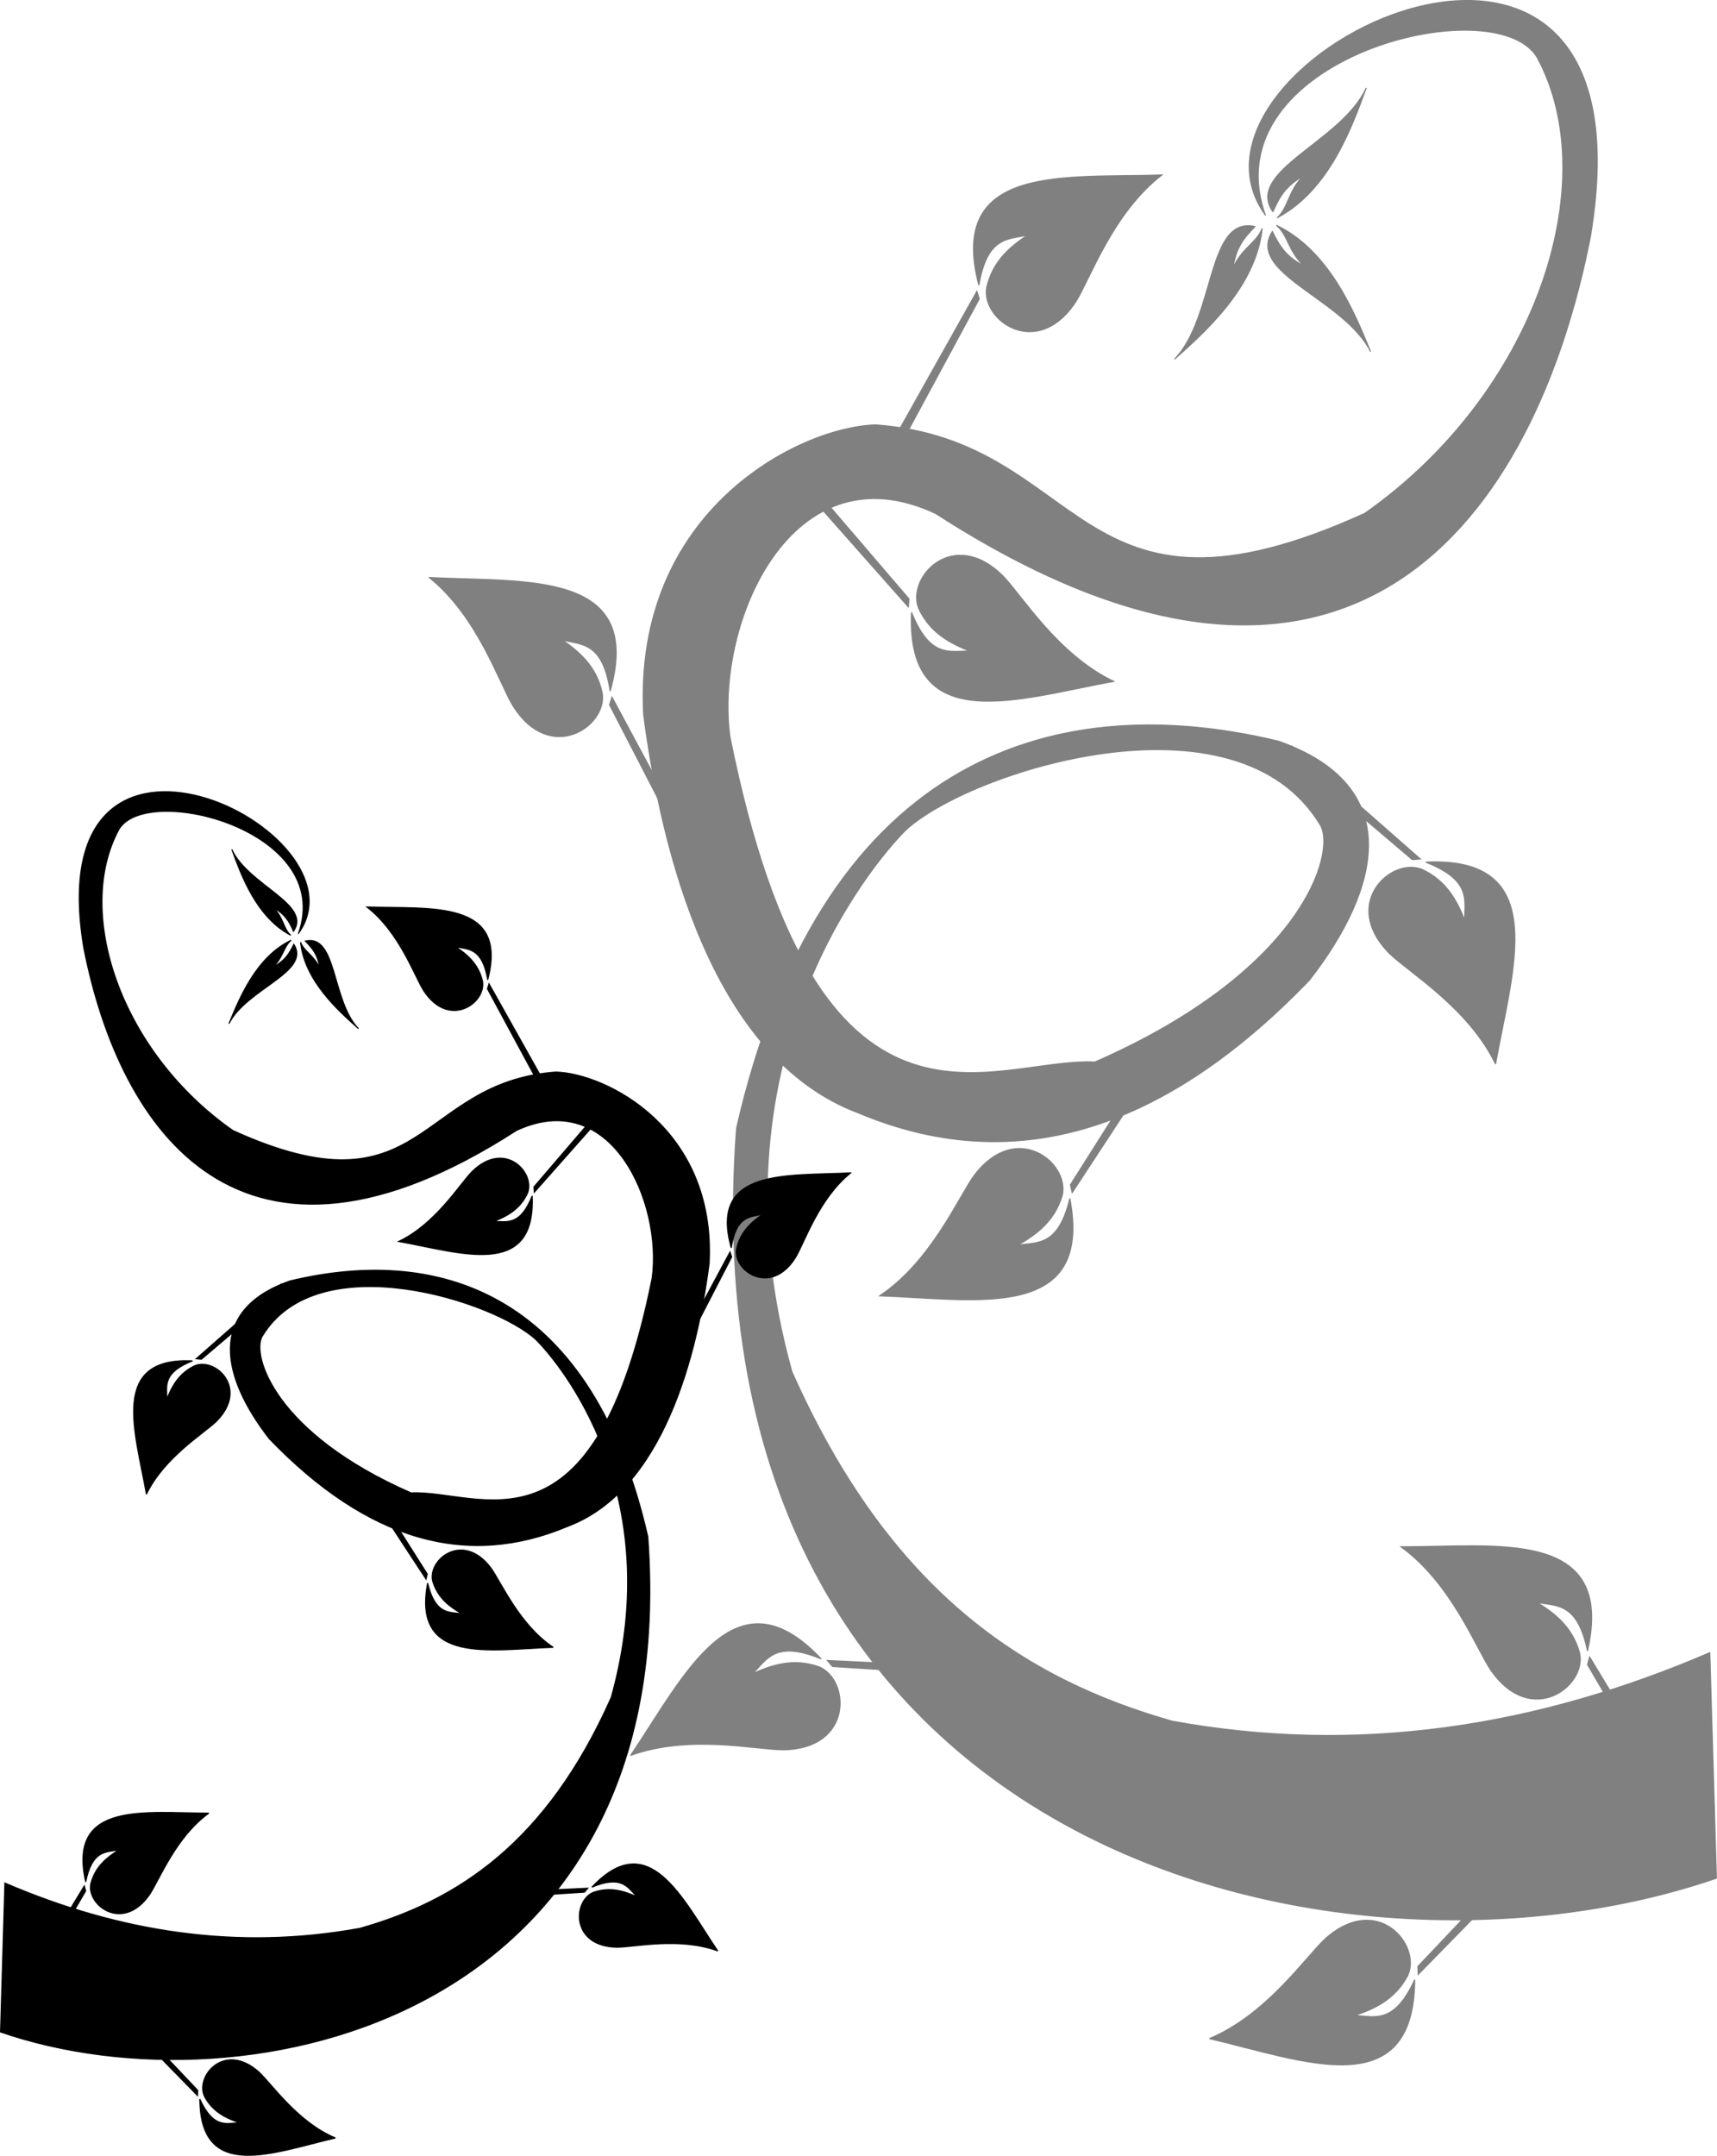 <svg xmlns="http://www.w3.org/2000/svg" viewBox="0 0 332.18 417.06"><g stroke="gray" fill="gray" stroke-width=".132"><path d="M244.776 41.545c-10.649-30.216 44.644-44.16 52.635-30.383 13.035 24.095-.198 64.887-33.379 88.153-56.41 25.662-53.645-14.039-94.571-17.118-14.675.38-47.001 16.491-44.933 56.059 3.492 26.75 13.38 66.519 41.508 77.025 29.299 12.347 58.402 4.339 87.296-25.675 13.892-17.863 18.547-37.572-5.99-46.217-45.117-10.883-88.841 4.743-104.843 74.887-10.332 141.065 117.146 170.01 189.57 145.066l-1.281-43.63c-33.51 14.407-68.056 19.827-103.985 13.265-28.565-8.095-54.667-25.015-73.603-67.612-16.76-59.835 15.17-97.919 21.988-104.74 12.156-11.36 64.1-28.091 80.285-.957 3.042 5.508-3.653 28.28-43.649 45.788-20.221-.986-53.637 21.687-70.607-62.905-3-22.138 11.983-56.267 39.798-43.22 80.474 51.976 116.076.381 126.665-53.491 13.79-82.33-84.384-34.263-62.906-4.28z" stroke-width=".2"/><path d="M224.778 33.854c-18.56.635-41.612-2.303-35.402 21.332 1.589-9.328 5.502-8.885 9.38-9.682-3.077 2.07-6.693 4.876-7.867 10.136-1.082 6.387 9.842 14.053 17.248 2.724 2.79-4.45 7.127-17.136 16.642-24.51zM188.997 56.35L172.81 85.21l1.891-.076 14.752-27.309z" stroke-width=".2"/><path d="M121.997 339.603c10.39-15.393 20.138-36.488 36.871-18.678-8.749-3.606-10.45-.054-13.185 2.809 3.388-1.51 7.686-3.084 12.767-1.286 5.986 2.474 6.684 15.8-6.848 16.062-5.252.003-18.305-3.056-29.606 1.093zM160.056 321.222l33.05 1.601-1.067 1.563-30.974-1.996z" stroke-width=".2"/><path d="M170.19 250.686c18.56.646 41.355 5.166 36.79-18.841-2.229 9.197-6.102 8.484-10.026 9.013 3.213-1.853 7.014-4.404 8.547-9.57 1.52-6.297-8.85-14.698-17.019-3.906-3.09 4.246-8.29 16.603-18.292 23.304zM207.437 230.71l18.14-27.675-1.892-.055-16.6 26.227zM289.34 205.846c3.239-18.286 10.906-40.224-13.504-39.064 8.794 3.494 7.546 7.23 7.52 11.188-1.385-3.44-3.378-7.56-8.279-9.803-6.022-2.385-15.792 6.705-6.25 16.305 3.772 3.655 15.279 10.534 20.513 21.375zM274.776 166.17l-24.863-21.836-.319 1.866 23.645 20.107zM271.038 299.232c18.57.025 41.514-3.669 36.084 20.158-1.895-9.271-5.791-8.7-9.693-9.37 3.144 1.969 6.85 4.655 8.196 9.874 1.29 6.347-9.376 14.368-17.15 3.288-2.935-4.356-7.685-16.892-17.438-23.95zM307.538 320.541l17.128 28.312-1.893-.013-15.64-26.81zM83.041 111.718c18.546.977 41.648-1.536 35.004 21.981-1.417-9.356-5.338-8.985-9.2-9.854 3.038 2.127 6.602 5 7.679 10.28.963 6.405-10.1 13.87-17.295 2.405-2.708-4.5-6.81-17.264-16.188-24.812zM118.402 134.87l15.653 29.153-1.89-.11-14.245-27.577z" stroke-width=".2"/><g><path d="M215.465 131.817c-18.274 3.31-40.182 11.062-39.117-13.353 3.528 8.781 7.259 7.519 11.218 7.477-3.446-1.371-7.575-3.349-9.836-8.24-2.409-6.013 6.644-15.819 16.28-6.314 3.67 3.758 10.594 15.238 21.455 20.43zM175.732 117.407L153.8 92.629l1.864-.326 20.2 23.566z" stroke-width=".2"/></g><g><path d="M233.968 394.38c18.087 4.214 39.582 13.047 39.732-11.39-3.96 8.594-7.623 7.147-11.575 6.909 3.51-1.198 7.731-2.968 10.233-7.742 2.705-5.885-5.85-16.129-15.946-7.115-3.852 3.57-11.339 14.692-22.445 19.338zM274.369 381.963l23.137-23.656-1.846-.419-21.346 22.533z" stroke-width=".2"/></g><path d="M242.8 43.83c-9.356-2.131-7.646 17.44-15.569 25.664 5.984-5.353 15.78-14.025 16.963-25.332-1.025 2.77-3.984 3.834-5.649 7.671.589-3.932 1.998-5.675 4.255-8.002zM246.258 40.97c-5.448-7.9 13.363-13.565 18.067-23.972-2.755 7.542-7.18 19.853-17.244 25.143 2.193-1.978 2.084-5.121 5.032-8.09-3.435 2.004-4.531 3.96-5.856 6.918z" stroke-width=".2"/><path d="M246.156 44.784c-5.13 8.11 13.891 13.024 19.004 23.237-3.051-7.427-7.96-19.553-18.226-24.44 2.27 1.89 2.286 5.035 5.349 7.884-3.512-1.866-4.685-3.776-6.126-6.68z" stroke-width=".2"/></g><g stroke="#000" stroke-width=".2"><path d="M57.763 180.538c7.034-19.959-29.49-29.169-34.768-20.069-8.61 15.916.131 42.861 22.048 58.229 37.262 16.951 35.435-9.273 62.47-11.307 9.693.25 31.045 10.893 29.68 37.029-2.308 17.67-8.838 43.939-27.419 50.879-19.353 8.156-38.577 2.866-57.663-16.96-9.176-11.799-12.25-24.818 3.958-30.528 29.8-7.19 58.683 3.133 69.253 49.466 6.824 93.18-77.38 112.3-125.22 95.823l.846-28.82c22.135 9.517 44.954 13.097 68.687 8.763 18.868-5.347 36.11-16.524 48.618-44.661 11.071-39.524-10.02-64.68-14.524-69.185-8.03-7.505-42.34-18.556-53.032-.633-2.01 3.638 2.413 18.68 28.832 30.245 13.357-.652 35.43 14.325 46.64-41.552 1.981-14.623-7.916-37.167-26.289-28.549-53.157 34.333-76.674.253-83.668-35.333-9.108-54.382 55.74-22.632 41.552-2.826z"/><path d="M70.972 175.458c12.26.42 27.487-1.522 23.385 14.091-1.05-6.162-3.634-5.869-6.196-6.396 2.033 1.368 4.422 3.222 5.197 6.696.714 4.218-6.501 9.282-11.393 1.799-1.843-2.94-4.708-11.32-10.993-16.19zM94.607 190.318l10.693 19.063-1.249-.05-9.744-18.039zM138.864 377.419c-6.863-10.167-13.302-24.102-24.355-12.338 5.78-2.381 6.903-.035 8.71 1.856-2.239-.997-5.078-2.037-8.434-.85-3.954 1.634-4.415 10.438 4.524 10.61 3.469.002 12.091-2.019 19.556.722zM113.724 365.278l-21.831 1.057.705 1.032 20.46-1.318zM107.03 318.685c-12.26.427-27.317 3.413-24.3-12.445 1.471 6.075 4.03 5.604 6.622 5.954-2.123-1.224-4.633-2.91-5.646-6.322-1.004-4.16 5.846-9.709 11.242-2.58 2.041 2.805 5.476 10.967 12.083 15.394zM82.427 305.49l-11.982-18.28 1.25-.037 10.964 17.325zM28.326 289.067c-2.139-12.08-7.204-26.57 8.92-25.804-5.808 2.308-4.984 4.775-4.967 7.39.915-2.272 2.232-4.994 5.469-6.475 3.978-1.576 10.431 4.429 4.128 10.77-2.491 2.414-10.092 6.958-13.55 14.12zM37.947 262.858l16.423-14.423.21 1.233-15.618 13.281zM40.416 350.752c-12.267.017-27.422-2.423-23.835 13.316 1.251-6.125 3.825-5.747 6.403-6.19-2.077 1.3-4.525 3.075-5.414 6.522-.853 4.193 6.193 9.491 11.328 2.172 1.938-2.877 5.076-11.158 11.518-15.82zM16.306 364.828L4.992 383.53l1.25-.01 10.332-17.709zM164.596 226.89c-12.25.646-27.51-1.014-23.121 14.52.936-6.18 3.526-5.935 6.077-6.509-2.007 1.405-4.361 3.303-5.072 6.79-.637 4.232 6.67 9.162 11.424 1.59 1.788-2.973 4.498-11.404 10.693-16.39zM141.239 242.184l-10.34 19.257 1.248-.073 9.41-18.216z"/><g><path d="M77.124 240.167c12.071 2.186 26.542 7.307 25.839-8.82-2.33 5.8-4.795 4.966-7.41 4.939 2.276-.906 5.003-2.212 6.497-5.444 1.591-3.971-4.389-10.448-10.754-4.17-2.424 2.482-6.998 10.065-14.172 13.495zM103.37 230.648l14.487-16.366-1.231-.216-13.343 15.567z"/></g><g><path d="M64.902 413.602c-11.947 2.784-26.145 8.618-26.245-7.524 2.616 5.677 5.036 4.721 7.646 4.564-2.318-.792-5.107-1.96-6.759-5.114-1.787-3.887 3.863-10.654 10.533-4.7 2.544 2.359 7.49 9.705 14.826 12.774zM38.216 405.4l-15.283-15.626 1.219-.276 14.1 14.884z"/></g><path d="M59.068 182.048c6.18-1.408 5.051 11.519 10.284 16.952-3.953-3.536-10.423-9.264-11.205-16.733.677 1.83 2.632 2.532 3.732 5.067-.389-2.598-1.32-3.749-2.811-5.286zM56.784 180.158c3.598-5.218-8.827-8.96-11.934-15.834 1.82 4.982 4.743 13.114 11.39 16.608-1.448-1.307-1.376-3.383-3.323-5.343 2.268 1.323 2.993 2.614 3.868 4.569z"/><path d="M56.851 182.678c3.389 5.357-9.175 8.603-12.553 15.349 2.016-4.906 5.259-12.916 12.04-16.144-1.5 1.248-1.51 3.326-3.534 5.208 2.32-1.233 3.095-2.495 4.047-4.413z"/></g></svg>
